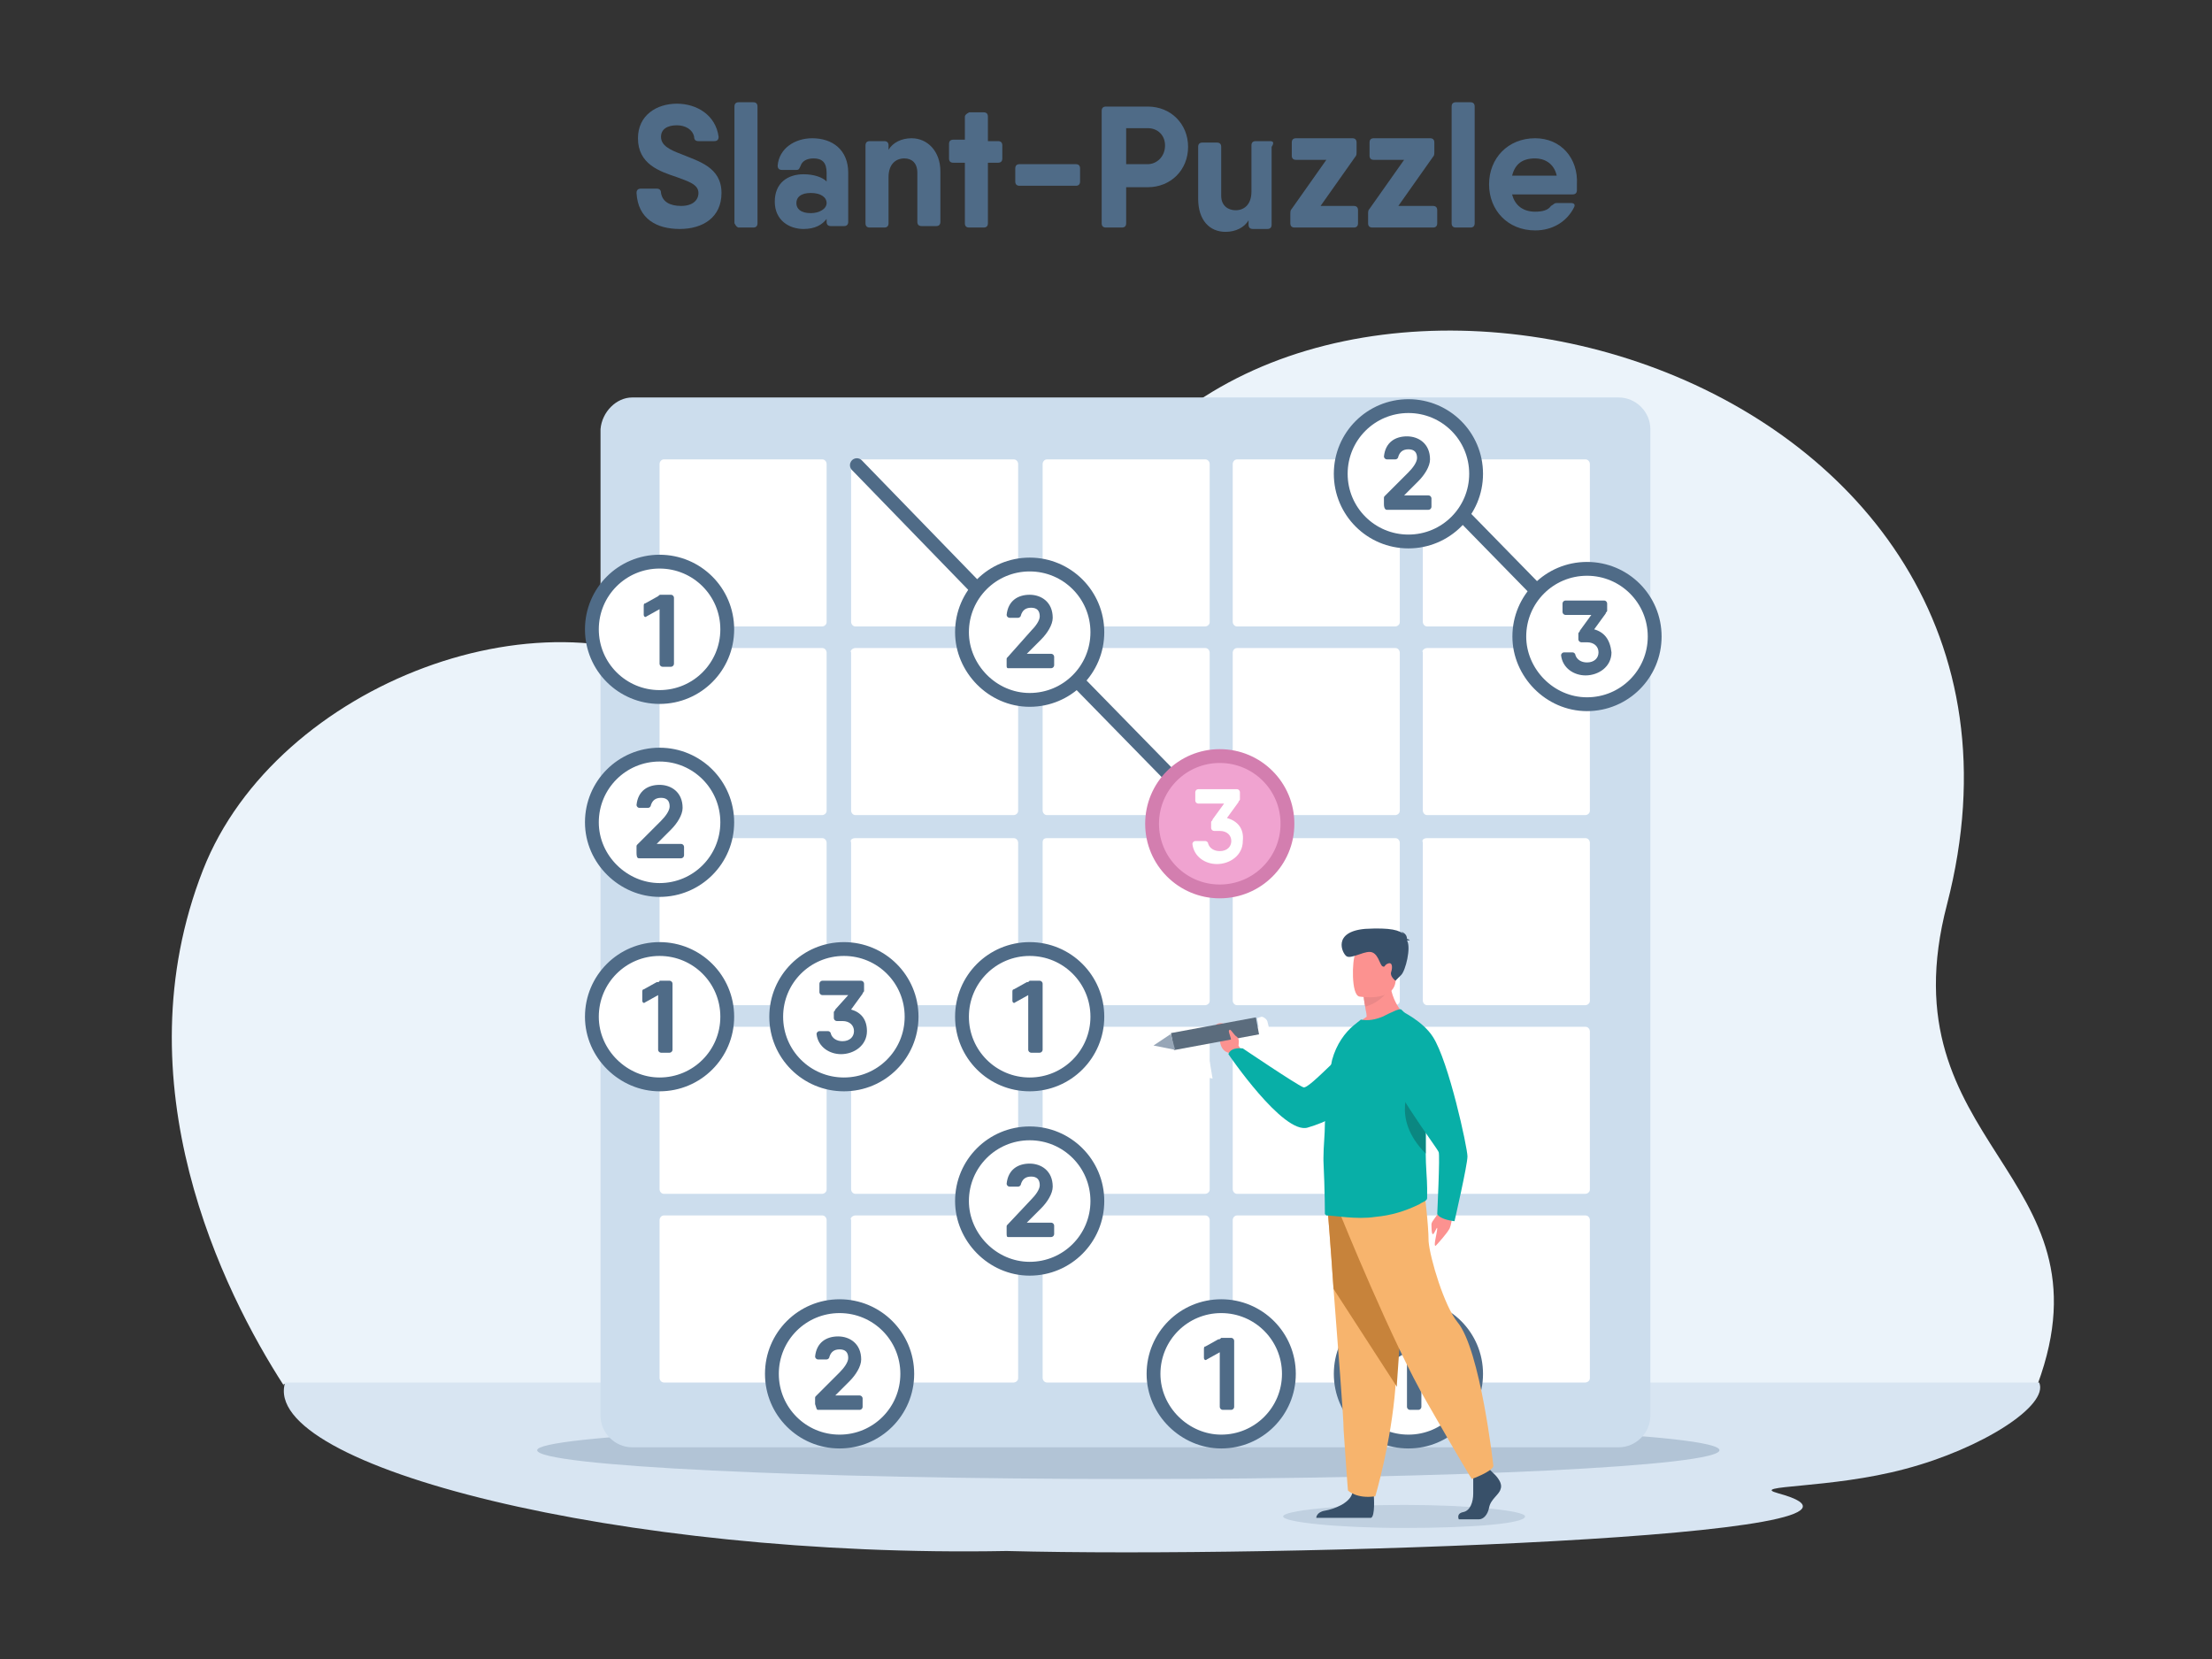 <?xml version="1.0" encoding="utf-8"?><!--Generator: Adobe Illustrator 22.1.0, SVG Export Plug-In . SVG Version: 6.00 Build 0)--><svg version="1.1" xmlns="http://www.w3.org/2000/svg" xmlns:xlink="http://www.w3.org/1999/xlink" x="0px" y="0px" viewBox="0 0 153.6 115.2" style="enable-background:new 0 0 153.6 115.2" xml:space="preserve"><rect x="0" y="0" width="153.6" height="115.2" fill="#333333" stroke="none"/><style type="text/css">.st0{fill-rule:evenodd;clip-rule:evenodd;fill:#4F6B87;}
	.st1{fill-rule:evenodd;clip-rule:evenodd;fill:#EBF3FA;}
	.st2{fill-rule:evenodd;clip-rule:evenodd;fill:#D8E5F2;}
	.st3{fill-rule:evenodd;clip-rule:evenodd;fill:#B2C4D6;}
	.st4{fill-rule:evenodd;clip-rule:evenodd;fill:#FFFFFF;stroke:#B9C9D9;stroke-width:1.44;stroke-miterlimit:22.926;}
	.st5{fill-rule:evenodd;clip-rule:evenodd;fill:#EBECEC;}
	.st6{fill-rule:evenodd;clip-rule:evenodd;fill:#FFB07B;}
	.st7{fill-rule:evenodd;clip-rule:evenodd;fill:#CC8508;}
	.st8{fill-rule:evenodd;clip-rule:evenodd;fill:#385069;}
	.st9{fill-rule:evenodd;clip-rule:evenodd;fill:#9E660A;}
	.st10{fill-rule:evenodd;clip-rule:evenodd;fill:#EA8E50;}
	.st11{fill-rule:evenodd;clip-rule:evenodd;fill:#80BDCC;}
	.st12{fill-rule:evenodd;clip-rule:evenodd;fill:#5F9AA8;}
	.st13{fill-rule:evenodd;clip-rule:evenodd;fill:#5ABDBD;}
	.st14{fill-rule:evenodd;clip-rule:evenodd;fill:#08AFA7;}
	.st15{fill-rule:evenodd;clip-rule:evenodd;fill:#CFD0D0;}
	.st16{fill-rule:evenodd;clip-rule:evenodd;fill:#B2B3B3;}
	.st17{opacity:0.5;fill-rule:evenodd;clip-rule:evenodd;fill:#C2E6FA;}
	.st18{opacity:0.5;fill-rule:evenodd;clip-rule:evenodd;fill:#FFFFFF;}
	.st19{fill-rule:evenodd;clip-rule:evenodd;fill:#8799AD;}
	.st20{fill-rule:evenodd;clip-rule:evenodd;fill:#CCDBE8;}
	.st21{fill-rule:evenodd;clip-rule:evenodd;fill:#FFFFFF;}
	.st22{fill-rule:evenodd;clip-rule:evenodd;fill:#93C7FF;}
	.st23{fill-rule:evenodd;clip-rule:evenodd;fill:none;stroke:#4F6B87;stroke-width:0.96;stroke-miterlimit:22.926;}
	
		.st24{fill-rule:evenodd;clip-rule:evenodd;fill:none;stroke:#C0669A;stroke-width:0.72;stroke-linecap:round;stroke-miterlimit:22.926;}
	.st25{fill-rule:evenodd;clip-rule:evenodd;fill:#C0D0E0;}
	.st26{fill-rule:evenodd;clip-rule:evenodd;fill:#FFB391;}
	
		.st27{fill-rule:evenodd;clip-rule:evenodd;fill:none;stroke:#62ECE5;stroke-width:0.154;stroke-linecap:round;stroke-linejoin:round;stroke-miterlimit:10;}
	.st28{fill-rule:evenodd;clip-rule:evenodd;fill:#F2A180;}
	.st29{fill-rule:evenodd;clip-rule:evenodd;fill:#FFBD9C;}
	.st30{fill-rule:evenodd;clip-rule:evenodd;fill:#6D7A8A;}
	.st31{fill-rule:evenodd;clip-rule:evenodd;fill:#F7B46D;}
	.st32{fill-rule:evenodd;clip-rule:evenodd;fill:#C7833B;}
	.st33{fill-rule:evenodd;clip-rule:evenodd;fill:#3C3C3C;}
	.st34{fill-rule:evenodd;clip-rule:evenodd;fill:#160C54;}
	.st35{fill-rule:evenodd;clip-rule:evenodd;fill:#CCDDED;}
	.st36{fill-rule:evenodd;clip-rule:evenodd;fill:#FFFFFF;stroke:#4F6B87;stroke-width:0.96;stroke-miterlimit:22.926;}
	.st37{fill-rule:evenodd;clip-rule:evenodd;fill:#F0A3D0;stroke:#D37EAF;stroke-width:0.96;stroke-miterlimit:22.926;}
	
		.st38{fill-rule:evenodd;clip-rule:evenodd;fill:none;stroke:#4F6B87;stroke-width:0.96;stroke-linecap:round;stroke-miterlimit:22.926;}
	.st39{fill-rule:evenodd;clip-rule:evenodd;fill:#FFFFFF;stroke:#FFFFFF;stroke-width:0.216;stroke-miterlimit:22.926;}
	.st40{fill-rule:evenodd;clip-rule:evenodd;fill:#FC9290;}
	.st41{fill-rule:evenodd;clip-rule:evenodd;fill:#5B6C7D;}
	.st42{fill-rule:evenodd;clip-rule:evenodd;fill:#EA8888;}
	.st43{fill-rule:evenodd;clip-rule:evenodd;fill:#0B8781;}
	.st44{fill-rule:evenodd;clip-rule:evenodd;fill:#97A6B7;}
	.st45{fill-rule:evenodd;clip-rule:evenodd;fill:#FECC00;}
	.st46{fill-rule:evenodd;clip-rule:evenodd;fill:#FEFEFE;}
	.st47{fill-rule:evenodd;clip-rule:evenodd;fill:#FCC65B;}
	.st48{fill-rule:evenodd;clip-rule:evenodd;fill:#25354C;}
	.st49{fill-rule:evenodd;clip-rule:evenodd;fill:#C0669A;}
	.st50{fill-rule:evenodd;clip-rule:evenodd;fill:#FCFEFE;}
	.st51{fill-rule:evenodd;clip-rule:evenodd;fill:#4D6A87;}
	.st52{fill-rule:evenodd;clip-rule:evenodd;fill:#D37EAF;}
	.st53{fill-rule:evenodd;clip-rule:evenodd;fill:#526173;}
	.st54{fill-rule:evenodd;clip-rule:evenodd;fill:#FFB27D;}</style><g id="_x31_"/><g id="_x31__1_"/><g id="_x31__2_"/><g id="_x31__3_"/><g id="_x31__4_"><path class="st0" d="M47.2,15.9c1.6,0,2.9-0.8,2.9-2.5c0-1.8-1.6-2.2-2.8-2.7c-0.8-0.3-1.4-0.6-1.4-1.2c0-0.5,0.4-0.8,1.1-0.8
		c0.6,0,1.1,0.3,1.2,0.8c0,0.2,0.1,0.3,0.3,0.3h1.1c0.2,0,0.3-0.1,0.3-0.3C49.7,8,48.4,7.2,47,7.2c-1.4,0-2.7,0.8-2.7,2.4
		c0,1.8,1.5,2.3,2.7,2.7c0.8,0.3,1.5,0.5,1.5,1.1c0,0.5-0.4,0.9-1.2,0.9c-0.8,0-1.3-0.3-1.4-0.9c0-0.2-0.1-0.3-0.3-0.3h-1.1
		c-0.2,0-0.3,0.1-0.3,0.3C44.3,15.2,45.6,15.9,47.2,15.9z"/><path class="st0" d="M51.3,15.8h1c0.2,0,0.3-0.1,0.3-0.3V7.4c0-0.2-0.1-0.3-0.3-0.3h-1c-0.2,0-0.3,0.1-0.3,0.3v8.1
		C51.1,15.7,51.2,15.8,51.3,15.8z"/><path class="st0" d="M56.4,9.6c-1.2,0-2.3,0.7-2.4,1.9c0,0.2,0.1,0.3,0.3,0.3h1c0.2,0,0.2-0.1,0.3-0.3c0.1-0.3,0.4-0.5,0.9-0.5
		c0.6,0,0.9,0.3,0.9,1v0.6c-0.3-0.3-0.9-0.5-1.6-0.5c-1.1,0-2,0.6-2,1.9s1,1.9,2,1.9c0.8,0,1.3-0.3,1.6-0.7v0.2
		c0,0.2,0.1,0.3,0.3,0.3h0.9c0.2,0,0.3-0.1,0.3-0.3V12C58.9,10.4,57.8,9.6,56.4,9.6L56.4,9.6L56.4,9.6z M56.3,14.8
		c-0.7,0-1-0.3-1-0.7c0-0.4,0.3-0.7,1-0.7c0.7,0,1.1,0.3,1.1,0.7C57.4,14.5,56.9,14.8,56.3,14.8z"/><path class="st0" d="M63.3,9.6c-0.7,0-1.3,0.3-1.6,0.8v-0.3c0-0.2-0.1-0.3-0.3-0.3h-1c-0.2,0-0.3,0.1-0.3,0.3v5.4
		c0,0.2,0.1,0.3,0.3,0.3h1c0.2,0,0.3-0.1,0.3-0.3v-3.2c0-0.9,0.5-1.3,1.1-1.3c0.5,0,0.9,0.3,0.9,1v3.4c0,0.2,0.1,0.3,0.3,0.3h1
		c0.2,0,0.3-0.1,0.3-0.3v-3.5C65.3,10.5,64.4,9.6,63.3,9.6L63.3,9.6z"/><path class="st0" d="M69.3,9.8h-0.7V8.1c0-0.2-0.1-0.3-0.3-0.3h-1C67.1,7.9,67,8,67,8.1v1.6h-0.8c-0.2,0-0.3,0.1-0.3,0.3V11
		c0,0.2,0.1,0.3,0.3,0.3H67v4.2c0,0.2,0.1,0.3,0.3,0.3h1c0.2,0,0.3-0.1,0.3-0.3v-4.2h0.7c0.2,0,0.3-0.1,0.3-0.3v-0.9
		C69.6,9.9,69.5,9.8,69.3,9.8z"/><path class="st0" d="M70.8,12.9h3.9c0.2,0,0.3-0.1,0.3-0.3v-0.9c0-0.2-0.1-0.3-0.3-0.3h-3.9c-0.2,0-0.3,0.1-0.3,0.3v0.9
		C70.5,12.8,70.6,12.9,70.8,12.9z"/><path class="st0" d="M79.7,7.4h-1.5h-1.4c-0.2,0-0.3,0.1-0.3,0.3v7.8c0,0.2,0.1,0.3,0.3,0.3h1.1c0.2,0,0.3-0.1,0.3-0.3V13h1.5
		c1.6,0,2.8-1.2,2.8-2.8C82.5,8.6,81.3,7.4,79.7,7.4L79.7,7.4z M79.7,11.4h-1.5V8.9h1.5c0.7,0,1.2,0.5,1.2,1.2
		C80.9,10.9,80.3,11.4,79.7,11.4z"/><path class="st0" d="M88.2,9.8h-1c-0.2,0-0.3,0.1-0.3,0.3v3.2c0,0.9-0.5,1.3-1.1,1.3c-0.5,0-1-0.3-1-1v-3.4c0-0.2-0.1-0.3-0.3-0.3
		h-1c-0.2,0-0.3,0.1-0.3,0.3v3.6c0,1.5,0.8,2.3,1.9,2.3c0.7,0,1.3-0.3,1.6-0.8v0.3c0,0.2,0.1,0.3,0.3,0.3h1c0.2,0,0.3-0.1,0.3-0.3
		v-5.4C88.5,9.9,88.4,9.8,88.2,9.8L88.2,9.8z"/><path class="st0" d="M91.7,14.3l2.4-3.4c0.1-0.1,0.1-0.2,0.1-0.4v-0.6c0-0.2-0.1-0.3-0.3-0.3H90c-0.2,0-0.3,0.1-0.3,0.3v0.9
		c0,0.2,0.1,0.3,0.3,0.3h2.1l-2.4,3.4c-0.1,0.1-0.1,0.2-0.1,0.4v0.6c0,0.2,0.1,0.3,0.3,0.3H94c0.2,0,0.3-0.1,0.3-0.3v-0.9
		c0-0.2-0.1-0.3-0.3-0.3H91.7z"/><path class="st0" d="M97.1,14.3l2.4-3.4c0.1-0.1,0.1-0.2,0.1-0.4v-0.6c0-0.2-0.1-0.3-0.3-0.3h-3.9c-0.2,0-0.3,0.1-0.3,0.3v0.9
		c0,0.2,0.1,0.3,0.3,0.3h2.1l-2.4,3.4c-0.1,0.1-0.1,0.2-0.1,0.4v0.6c0,0.2,0.1,0.3,0.3,0.3h4.2c0.2,0,0.3-0.1,0.3-0.3v-0.9
		c0-0.2-0.1-0.3-0.3-0.3H97.1z"/><path class="st0" d="M101.1,15.8h1c0.2,0,0.3-0.1,0.3-0.3V7.4c0-0.2-0.1-0.3-0.3-0.3h-1c-0.2,0-0.3,0.1-0.3,0.3v8.1
		C100.8,15.7,100.9,15.8,101.1,15.8z"/><path class="st0" d="M106.6,9.6c-1.9,0-3.2,1.4-3.2,3.2c0,1.8,1.3,3.2,3.2,3.2c1.2,0,2.2-0.6,2.7-1.6c0.1-0.2,0-0.3-0.2-0.3l-1,0
		c-0.2,0-0.2,0.1-0.4,0.2c-0.2,0.3-0.6,0.4-1.1,0.4c-0.8,0-1.4-0.4-1.6-1.2h3h1.2c0.2,0,0.3-0.1,0.3-0.3c0-0.1,0-0.2,0-0.4
		C109.6,11,108.4,9.6,106.6,9.6L106.6,9.6z M105,12.2c0.2-0.8,0.7-1.2,1.6-1.2c0.6,0,1.3,0.3,1.5,1.2H105z"/><path class="st1" d="M19.7,96.2c-4.2-6.5-11.4-21-5.6-35.8c5.1-13,24.2-20.1,35-13c4.6,3,19.3,0.1,27.2-12.5
		c15.3-24.4,68.6-9.6,58.9,27.9c-4.4,16.8,11.7,18.6,6.3,33.3H19.7z"/><path class="st2" d="M19.8,96c-1.8,5.8,23.4,12.2,50.1,11.7c19,0.5,64.6-1,53.6-4c-2.2-0.6,3.6-0.3,8.8-1.7c5.3-1.4,10-4.4,9.3-6
		H19.8z"/><path class="st3" d="M78.4,102.7c22.8,0,41-0.9,41-2c0-1.1-18.2-1.9-41-1.9c-22.8,0-41.1,0.9-41.1,1.9
		C37.3,101.8,56,102.7,78.4,102.7z"/><path class="st35" d="M43.9,27.6h68.5c1.2,0,2.2,1,2.2,2.2v68.5c0,1.2-1,2.2-2.2,2.2l-68.5,0c-1.2,0-2.2-1-2.2-2.2l0-68.5
		C41.8,28.6,42.8,27.6,43.9,27.6L43.9,27.6z"/><g><path class="st21" d="M46.1,31.9h11c0.2,0,0.3,0.2,0.3,0.3v11c0,0.2-0.2,0.3-0.3,0.3h-11c-0.2,0-0.3-0.2-0.3-0.3v-11
			C45.8,32.1,45.9,31.9,46.1,31.9L46.1,31.9z"/><path class="st21" d="M59.4,31.9h11c0.2,0,0.3,0.2,0.3,0.3v11c0,0.2-0.2,0.3-0.3,0.3h-11c-0.2,0-0.3-0.2-0.3-0.3l0-11
			C59,32.1,59.2,31.9,59.4,31.9L59.4,31.9z"/><path class="st21" d="M72.7,31.9h11c0.2,0,0.3,0.2,0.3,0.3v11c0,0.2-0.2,0.3-0.3,0.3h-11c-0.2,0-0.3-0.2-0.3-0.3v-11
			C72.4,32.1,72.5,31.9,72.7,31.9L72.7,31.9z"/><path class="st21" d="M85.9,31.9h11c0.2,0,0.3,0.2,0.3,0.3v11c0,0.2-0.2,0.3-0.3,0.3h-11c-0.2,0-0.3-0.2-0.3-0.3v-11
			C85.6,32.1,85.7,31.9,85.9,31.9L85.9,31.9z"/><path class="st21" d="M46.1,45h11c0.2,0,0.3,0.2,0.3,0.3v11c0,0.2-0.2,0.3-0.3,0.3h-11c-0.2,0-0.3-0.2-0.3-0.3v-11
			C45.8,45.2,45.9,45,46.1,45L46.1,45z"/><path class="st21" d="M59.4,45h11c0.2,0,0.3,0.2,0.3,0.3v11c0,0.2-0.2,0.3-0.3,0.3h-11c-0.2,0-0.3-0.2-0.3-0.3l0-11
			C59,45.2,59.2,45,59.4,45L59.4,45z"/><path class="st21" d="M72.7,45h11c0.2,0,0.3,0.2,0.3,0.3v11c0,0.2-0.2,0.3-0.3,0.3h-11c-0.2,0-0.3-0.2-0.3-0.3v-11
			C72.4,45.2,72.5,45,72.7,45z"/><path class="st21" d="M85.9,45h11c0.2,0,0.3,0.2,0.3,0.3v11c0,0.2-0.2,0.3-0.3,0.3h-11c-0.2,0-0.3-0.2-0.3-0.3v-11
			C85.6,45.2,85.7,45,85.9,45z"/><path class="st21" d="M46.1,58.2h11c0.2,0,0.3,0.2,0.3,0.3v11c0,0.2-0.2,0.3-0.3,0.3h-11c-0.2,0-0.3-0.2-0.3-0.3v-11
			C45.8,58.3,45.9,58.2,46.1,58.2L46.1,58.2z"/><path class="st21" d="M59.4,58.2h11c0.2,0,0.3,0.2,0.3,0.3v11c0,0.2-0.2,0.3-0.3,0.3h-11c-0.2,0-0.3-0.2-0.3-0.3l0-11
			C59,58.3,59.2,58.2,59.4,58.2L59.4,58.2z"/><path class="st21" d="M72.7,58.2h11c0.2,0,0.3,0.2,0.3,0.3v11c0,0.2-0.2,0.3-0.3,0.3h-11c-0.2,0-0.3-0.2-0.3-0.3v-11
			C72.4,58.3,72.5,58.2,72.7,58.2L72.7,58.2z"/><path class="st21" d="M85.9,58.2h11c0.2,0,0.3,0.2,0.3,0.3v11c0,0.2-0.2,0.3-0.3,0.3h-11c-0.2,0-0.3-0.2-0.3-0.3v-11
			C85.6,58.3,85.7,58.2,85.9,58.2L85.9,58.2z"/><path class="st21" d="M46.1,71.3h11c0.2,0,0.3,0.2,0.3,0.3v11c0,0.2-0.2,0.3-0.3,0.3l-11,0c-0.2,0-0.3-0.2-0.3-0.3v-11
			C45.8,71.4,45.9,71.3,46.1,71.3L46.1,71.3z"/><path class="st21" d="M59.4,71.3h11c0.2,0,0.3,0.2,0.3,0.3v11c0,0.2-0.2,0.3-0.3,0.3l-11,0c-0.2,0-0.3-0.2-0.3-0.3l0-11
			C59,71.4,59.2,71.3,59.4,71.3L59.4,71.3z"/><path class="st21" d="M72.7,71.3h11c0.2,0,0.3,0.2,0.3,0.3v11c0,0.2-0.2,0.3-0.3,0.3l-11,0c-0.2,0-0.3-0.2-0.3-0.3v-11
			C72.4,71.4,72.5,71.3,72.7,71.3L72.7,71.3z"/><path class="st21" d="M85.9,71.3h11c0.2,0,0.3,0.2,0.3,0.3v11c0,0.2-0.2,0.3-0.3,0.3l-11,0c-0.2,0-0.3-0.2-0.3-0.3v-11
			C85.6,71.4,85.7,71.3,85.9,71.3L85.9,71.3z"/><path class="st21" d="M99.1,31.9h11c0.2,0,0.3,0.2,0.3,0.3v11c0,0.2-0.2,0.3-0.3,0.3h-11c-0.2,0-0.3-0.2-0.3-0.3v-11
			C98.7,32.1,98.9,31.9,99.1,31.9L99.1,31.9z"/><path class="st21" d="M99.1,45h11c0.2,0,0.3,0.2,0.3,0.3v11c0,0.2-0.2,0.3-0.3,0.3h-11c-0.2,0-0.3-0.2-0.3-0.3v-11
			C98.7,45.2,98.9,45,99.1,45z"/><path class="st21" d="M99.1,58.2h11c0.2,0,0.3,0.2,0.3,0.3v11c0,0.2-0.2,0.3-0.3,0.3h-11c-0.2,0-0.3-0.2-0.3-0.3v-11
			C98.7,58.3,98.9,58.2,99.1,58.2L99.1,58.2z"/><path class="st21" d="M99.1,71.3h11c0.2,0,0.3,0.2,0.3,0.3v11c0,0.2-0.2,0.3-0.3,0.3l-11,0c-0.2,0-0.3-0.2-0.3-0.3v-11
			C98.7,71.4,98.9,71.3,99.1,71.3L99.1,71.3z"/><path class="st21" d="M46.1,84.4h11c0.2,0,0.3,0.2,0.3,0.3v11c0,0.2-0.2,0.3-0.3,0.3l-11,0c-0.2,0-0.3-0.2-0.3-0.3v-11
			C45.8,84.6,45.9,84.4,46.1,84.4L46.1,84.4z"/><path class="st21" d="M59.4,84.4h11c0.2,0,0.3,0.2,0.3,0.3v11c0,0.2-0.2,0.3-0.3,0.3l-11,0c-0.2,0-0.3-0.2-0.3-0.3l0-11
			C59,84.6,59.2,84.4,59.4,84.4L59.4,84.4z"/><path class="st21" d="M72.7,84.4h11c0.2,0,0.3,0.2,0.3,0.3v11c0,0.2-0.2,0.3-0.3,0.3l-11,0c-0.2,0-0.3-0.2-0.3-0.3v-11
			C72.4,84.6,72.5,84.4,72.7,84.4L72.7,84.4z"/><path class="st21" d="M85.9,84.4h11c0.2,0,0.3,0.2,0.3,0.3v11c0,0.2-0.2,0.3-0.3,0.3l-11,0c-0.2,0-0.3-0.2-0.3-0.3v-11
			C85.6,84.6,85.7,84.4,85.9,84.4L85.9,84.4z"/><path class="st21" d="M99.1,84.4h11c0.2,0,0.3,0.2,0.3,0.3v11c0,0.2-0.2,0.3-0.3,0.3l-11,0c-0.2,0-0.3-0.2-0.3-0.3v-11
			C98.7,84.6,98.9,84.4,99.1,84.4L99.1,84.4z"/></g><path class="st36" d="M45.8,61.8c2.6,0,4.7-2.1,4.7-4.7c0-2.6-2.1-4.7-4.7-4.7c-2.6,0-4.7,2.1-4.7,4.7
		C41.1,59.7,43.3,61.8,45.8,61.8z"/><path class="st0" d="M44.4,59.6h2.9c0.1,0,0.2-0.1,0.2-0.2v-0.6c0-0.1-0.1-0.2-0.2-0.2h-1.7l1-1c0.4-0.4,0.8-1,0.8-1.5
		c0-1.1-0.8-1.6-1.6-1.6c-0.8,0-1.5,0.4-1.6,1.4c0,0.1,0.1,0.2,0.2,0.2H45c0.1,0,0.2-0.1,0.2-0.2c0.1-0.3,0.3-0.5,0.7-0.5
		c0.4,0,0.6,0.2,0.6,0.6c0,0.3-0.3,0.7-0.6,1l-1.6,1.6c-0.1,0.1-0.1,0.1-0.1,0.2v0.4C44.2,59.6,44.3,59.6,44.4,59.6z"/><path class="st36" d="M45.8,48.4c2.6,0,4.7-2.1,4.7-4.7c0-2.6-2.1-4.7-4.7-4.7c-2.6,0-4.7,2.1-4.7,4.7
		C41.1,46.3,43.2,48.4,45.8,48.4z"/><path class="st0" d="M45.7,41.4l-0.9,0.5c-0.1,0-0.1,0.1-0.1,0.2v0.6c0,0.1,0.1,0.2,0.2,0.1l0.9-0.5v3.8c0,0.1,0.1,0.2,0.2,0.2h0.6
		c0.1,0,0.2-0.1,0.2-0.2v-4.6c0-0.1-0.1-0.2-0.2-0.2h-0.7C45.8,41.3,45.8,41.3,45.7,41.4z"/><path class="st36" d="M45.8,75.3c2.6,0,4.7-2.1,4.7-4.7s-2.1-4.7-4.7-4.7c-2.6,0-4.7,2.1-4.7,4.7S43.3,75.3,45.8,75.3z"/><path class="st0" d="M45.6,68.2l-0.9,0.5c-0.1,0-0.1,0.1-0.1,0.2v0.6c0,0.1,0.1,0.2,0.2,0.1l0.9-0.5v3.8c0,0.1,0.1,0.2,0.2,0.2h0.6
		c0.1,0,0.2-0.1,0.2-0.2v-4.6c0-0.1-0.1-0.2-0.2-0.2h-0.7C45.8,68.2,45.7,68.2,45.6,68.2z"/><path class="st36" d="M58.6,75.3c2.6,0,4.7-2.1,4.7-4.7s-2.1-4.7-4.7-4.7c-2.6,0-4.7,2.1-4.7,4.7S56,75.3,58.6,75.3z"/><path class="st0" d="M59.1,70.1l0.8-1.1c0-0.1,0.1-0.1,0.1-0.2v-0.5c0-0.1-0.1-0.2-0.2-0.2h-2.7c-0.1,0-0.2,0.1-0.2,0.2v0.6
		c0,0.1,0.1,0.2,0.2,0.2h1.8L58,70.1c0,0.1-0.1,0.1-0.1,0.2v0.4c0,0.1,0.1,0.2,0.2,0.2h0.4c0.5,0,0.8,0.3,0.8,0.7
		c0,0.4-0.3,0.7-0.8,0.7c-0.4,0-0.7-0.2-0.8-0.5c0-0.1-0.1-0.2-0.2-0.2h-0.6c-0.1,0-0.2,0.1-0.2,0.2c0.1,0.9,0.9,1.4,1.7,1.4
		c0.9,0,1.8-0.6,1.8-1.6C60.2,70.8,59.8,70.3,59.1,70.1L59.1,70.1z"/><path class="st36" d="M71.5,88.1c2.6,0,4.7-2.1,4.7-4.7c0-2.6-2.1-4.7-4.7-4.7c-2.6,0-4.7,2.1-4.7,4.7
		C66.8,85.9,68.9,88.1,71.5,88.1z"/><path class="st0" d="M70,85.9H73c0.1,0,0.2-0.1,0.2-0.2v-0.6c0-0.1-0.1-0.2-0.2-0.2h-1.7l1-1c0.4-0.4,0.8-1,0.8-1.5
		c0-1.1-0.8-1.6-1.6-1.6c-0.8,0-1.5,0.4-1.6,1.4c0,0.1,0.1,0.2,0.2,0.2h0.6c0.1,0,0.2-0.1,0.2-0.2c0.1-0.3,0.3-0.5,0.7-0.5
		c0.4,0,0.6,0.2,0.6,0.6c0,0.3-0.3,0.7-0.6,1L70,85c-0.1,0.1-0.1,0.1-0.1,0.2v0.4C69.9,85.8,69.9,85.9,70,85.9z"/><path class="st36" d="M58.3,100.1c2.6,0,4.7-2.1,4.7-4.7s-2.1-4.7-4.7-4.7c-2.6,0-4.7,2.1-4.7,4.7S55.7,100.1,58.3,100.1z"/><path class="st0" d="M56.8,97.9h2.9c0.1,0,0.2-0.1,0.2-0.2v-0.6c0-0.1-0.1-0.2-0.2-0.2h-1.7l1-1c0.4-0.4,0.8-1,0.8-1.5
		c0-1.1-0.8-1.6-1.6-1.6c-0.8,0-1.5,0.4-1.6,1.4c0,0.1,0.1,0.2,0.2,0.2h0.6c0.1,0,0.2-0.1,0.2-0.2c0.1-0.3,0.3-0.5,0.7-0.5
		c0.4,0,0.6,0.2,0.6,0.6c0,0.3-0.3,0.7-0.6,1l-1.6,1.6c-0.1,0.1-0.1,0.1-0.1,0.2v0.4C56.7,97.8,56.7,97.9,56.8,97.9z"/><path class="st36" d="M84.8,100.1c2.6,0,4.7-2.1,4.7-4.7s-2.1-4.7-4.7-4.7c-2.6,0-4.7,2.1-4.7,4.7S82.3,100.1,84.8,100.1z"/><path class="st0" d="M84.6,93l-0.9,0.5c-0.1,0-0.1,0.1-0.1,0.2v0.6c0,0.1,0.1,0.2,0.2,0.1l0.9-0.5v3.8c0,0.1,0.1,0.2,0.2,0.2h0.6
		c0.1,0,0.2-0.1,0.2-0.2v-4.6c0-0.1-0.1-0.2-0.2-0.2h-0.7C84.7,93,84.7,93,84.6,93z"/><path class="st36" d="M97.8,100.1c2.6,0,4.7-2.1,4.7-4.7s-2.1-4.7-4.7-4.7c-2.6,0-4.7,2.1-4.7,4.7S95.2,100.1,97.8,100.1z"/><line class="st23" x1="97.5" y1="31.6" x2="110.6" y2="45"/><path class="st0" d="M97.6,93l-0.9,0.5c-0.1,0-0.1,0.1-0.1,0.2v0.6c0,0.1,0.1,0.2,0.2,0.1l0.9-0.5v3.8c0,0.1,0.1,0.2,0.2,0.2h0.6
		c0.1,0,0.2-0.1,0.2-0.2v-4.6c0-0.1-0.1-0.2-0.2-0.2h-0.7C97.7,93,97.6,93,97.6,93z"/><path class="st36" d="M97.8,37.6c2.6,0,4.7-2.1,4.7-4.7c0-2.6-2.1-4.7-4.7-4.7c-2.6,0-4.7,2.1-4.7,4.7
		C93.1,35.5,95.2,37.6,97.8,37.6z"/><path class="st0" d="M96.3,35.4h2.9c0.1,0,0.2-0.1,0.2-0.2v-0.6c0-0.1-0.1-0.2-0.2-0.2h-1.7l1-1c0.4-0.4,0.8-1,0.8-1.5
		c0-1.1-0.8-1.6-1.6-1.6c-0.8,0-1.5,0.4-1.6,1.4c0,0.1,0.1,0.2,0.2,0.2h0.6c0.1,0,0.2-0.1,0.2-0.2c0.1-0.3,0.3-0.5,0.7-0.5
		c0.4,0,0.6,0.2,0.6,0.6c0,0.3-0.3,0.7-0.6,1l-1.6,1.6c-0.1,0.1-0.1,0.1-0.1,0.2v0.4C96.1,35.3,96.2,35.4,96.3,35.4z"/><path class="st36" d="M110.2,48.9c2.6,0,4.7-2.1,4.7-4.7c0-2.6-2.1-4.7-4.7-4.7c-2.6,0-4.7,2.1-4.7,4.7
		C105.5,46.7,107.6,48.9,110.2,48.9z"/><path class="st0" d="M110.7,43.7l0.8-1.1c0-0.1,0.1-0.1,0.1-0.2v-0.5c0-0.1-0.1-0.2-0.2-0.2h-2.7c-0.1,0-0.2,0.1-0.2,0.2v0.6
		c0,0.1,0.1,0.2,0.2,0.2h1.8l-0.8,1.1c0,0.1-0.1,0.1-0.1,0.2v0.4c0,0.1,0.1,0.2,0.2,0.2h0.4c0.5,0,0.8,0.3,0.8,0.7
		c0,0.4-0.3,0.7-0.8,0.7c-0.4,0-0.7-0.2-0.8-0.5c0-0.1-0.1-0.2-0.2-0.2h-0.6c-0.1,0-0.2,0.1-0.2,0.2c0.1,0.9,0.9,1.4,1.7,1.4
		c0.9,0,1.8-0.6,1.8-1.6C111.8,44.4,111.4,43.9,110.7,43.7L110.7,43.7z"/><line class="st23" x1="71.5" y1="43.9" x2="84.6" y2="57.3"/><path class="st37" d="M84.7,61.9c2.6,0,4.7-2.1,4.7-4.7c0-2.6-2.1-4.7-4.7-4.7c-2.6,0-4.7,2.1-4.7,4.7C80,59.8,82.1,61.9,84.7,61.9
		z"/><path class="st21" d="M85.2,56.8l0.8-1.1c0-0.1,0.1-0.1,0.1-0.2V55c0-0.1-0.1-0.2-0.2-0.2h-2.7c-0.1,0-0.2,0.1-0.2,0.2v0.6
		c0,0.1,0.1,0.2,0.2,0.2H85l-0.8,1.1c0,0.1-0.1,0.1-0.1,0.2v0.4c0,0.1,0.1,0.2,0.2,0.2h0.4c0.5,0,0.8,0.3,0.8,0.7
		c0,0.4-0.3,0.7-0.8,0.7c-0.4,0-0.7-0.2-0.8-0.5c0-0.1-0.1-0.2-0.2-0.2H83c-0.1,0-0.2,0.1-0.2,0.2c0.1,0.9,0.9,1.4,1.7,1.4
		c0.9,0,1.8-0.6,1.8-1.6C86.4,57.5,85.9,57,85.2,56.8L85.2,56.8z"/><line class="st38" x1="59.5" y1="32.3" x2="72.6" y2="45.8"/><path class="st36" d="M71.5,48.6c2.6,0,4.7-2.1,4.7-4.7c0-2.6-2.1-4.7-4.7-4.7c-2.6,0-4.7,2.1-4.7,4.7
		C66.8,46.4,68.9,48.6,71.5,48.6z"/><path class="st0" d="M70,46.4H73c0.1,0,0.2-0.1,0.2-0.2v-0.6c0-0.1-0.1-0.2-0.2-0.2h-1.7l1-1c0.4-0.4,0.8-1,0.8-1.5
		c0-1.1-0.8-1.6-1.6-1.6c-0.8,0-1.5,0.4-1.6,1.4c0,0.1,0.1,0.2,0.2,0.2h0.6c0.1,0,0.2-0.1,0.2-0.2c0.1-0.3,0.3-0.5,0.7-0.5
		c0.4,0,0.6,0.2,0.6,0.6c0,0.3-0.3,0.7-0.6,1L70,45.6c-0.1,0.1-0.1,0.1-0.1,0.2v0.4C69.9,46.3,69.9,46.4,70,46.4z"/><path class="st36" d="M71.5,75.3c2.6,0,4.7-2.1,4.7-4.7s-2.1-4.7-4.7-4.7c-2.6,0-4.7,2.1-4.7,4.7S68.9,75.3,71.5,75.3z"/><path class="st0" d="M71.3,68.2l-0.9,0.5c-0.1,0-0.1,0.1-0.1,0.2v0.6c0,0.1,0.1,0.2,0.2,0.1l0.9-0.5v3.8c0,0.1,0.1,0.2,0.2,0.2h0.6
		c0.1,0,0.2-0.1,0.2-0.2v-4.6c0-0.1-0.1-0.2-0.2-0.2h-0.7C71.4,68.2,71.4,68.2,71.3,68.2z"/><polygon class="st21" points="82.7,74.6 84.2,74.9 84,73.7 	"/><polygon class="st39" points="83.5,74.1 83.6,74.8 82.7,74.6 	"/><g><path class="st25" d="M89.1,105.3c0,0.4,3.8,0.8,8.4,0.8c4.7,0,8.4-0.3,8.4-0.8c0-0.4-3.8-0.8-8.4-0.8
			C92.9,104.5,89.1,104.9,89.1,105.3z"/><path class="st40" d="M86.3,73.1l-0.3-0.5c0,0,0.1-0.9-1-1.5c0,0-0.4-0.2-0.7,0.2c-0.2,0.3,0.4,0.3,0.4,0.8c0,0.5,0.2,0.9,0.6,1
			l0.3,0.3L86.3,73.1z"/><path class="st14" d="M97.2,71.9c0,0-1,4.8-6.4,6.4c-1.7,0.5-5.5-5.1-5.5-5.1s0.1-0.5,1-0.4c0,0,3.7,2.5,4.2,2.7
			c0.4,0.2,3.2-3.1,4.4-3.6C96.1,71.4,97.2,71.9,97.2,71.9z"/><rect x="81.4" y="71.2" transform="matrix(0.983 -0.182 0.182 0.983 -11.664 16.562)" class="st41" width="6" height="1.2"/><path class="st21" d="M88,70.9l0.1,0.4c0,0.2-0.1,0.4-0.3,0.5l-0.3,0.1l-0.2-1.2l0.3-0.1C87.7,70.6,87.9,70.7,88,70.9z"/><path class="st8" d="M103.7,102.3c0,0,0.7,0.6,0.5,1.1c-0.1,0.4-0.7,0.7-0.8,1.3c-0.1,0.5-0.4,0.8-0.7,0.8c-0.3,0-1.4,0-1.4,0
			s-0.2-0.4,0.3-0.5c0.5-0.1,0.7-0.7,0.7-1.3c0-0.6,0-1.4,0-1.4l1.1-0.3L103.7,102.3z"/><path class="st8" d="M95.4,103.9c0,0,0.1,1.4-0.2,1.5l-3.8,0c0,0,0-0.4,0.6-0.5c0.6-0.1,1.7-0.5,1.9-1.2
			C94.1,102.8,95.4,103.9,95.4,103.9z"/><path class="st31" d="M92.2,84.1c0,0,0.2,2.4,0.4,5.4c0.3,4,0.7,8.9,0.7,9.8c0.1,1.6,0.3,4.2,0.3,4.2s0.6,0.6,1.9,0.4
			c0,0,1.1-3.7,1.4-7.6c0-0.1,0-0.1,0-0.2c0.3-4,0.8-12.3,0.8-12.3L92.2,84.1z"/><path class="st32" d="M92.2,84.1c0,0,0.2,2.4,0.4,5.4l4.4,6.8c0-0.1,0-0.1,0-0.2c0.3-4,0.8-12.3,0.8-12.3L92.2,84.1z"/><path class="st31" d="M93.1,84.4c0,0,3.6,8.9,6,13c2.4,4.2,3.1,5.3,3.1,5.3s1.4-0.5,1.5-0.9c0,0-0.9-8.1-2.5-10
			c-0.9-1.1-1.9-4.4-2-5.6c0-1.2-0.3-3.5-0.3-3.5L93.1,84.4z"/><path class="st40" d="M97.8,70.7c0,0-2.4,1.2-3.8,0.7c0,0,0.3-0.4,0.9-0.8c0-0.3-0.1-0.5-0.1-0.7c-0.1-0.5-0.1-0.7-0.1-0.7
			l0.9-0.7l0.9-0.7C96.5,69.8,97.8,70.7,97.8,70.7z"/><path class="st14" d="M92,84.3c0,0,0.1,0.1,0.1,0.1c0.5,0,2.1,0.3,3.4,0.1c1.1-0.1,2.1-0.4,3.1-0.9c0.1-0.1,0.5-0.2,0.5-0.4
			c0-0.2,0-0.4,0-0.7c0-0.6-0.1-1.5-0.1-2.5c0-0.8,0-1.6,0-2.5c0-0.1,0-0.1,0-0.2c0-0.3,0-0.7,0-1c0-1-0.1-2-0.2-2.9
			c-0.3-1.5-0.8-2.7-1.5-3.3c-0.1-0.1-0.7,0.2-1.3,0.5c-0.5,0.2-1,0.3-1.5,0.2l-0.5,0.4c-0.6,0.5-1.2,1.3-1.5,2.4
			c-0.2,0.9-0.4,2.7-0.5,4.4c0,0.8-0.1,1.6-0.1,2.4v0c0,0.1,0,0.2,0,0.2C92,82.7,92,84.3,92,84.3z"/><path class="st42" d="M96.6,68.5c0,0-0.6,1.1-1.8,1.4c-0.1-0.5-0.1-0.7-0.1-0.7l0.9-0.7L96.6,68.5z"/><path class="st40" d="M94.4,69.2c0,0,2.3,0.4,2.5-1c0.2-1.4,0.7-2.3-0.8-2.6c-1.5-0.3-1.8,0.2-2,0.7
			C93.9,66.6,93.8,69.1,94.4,69.2z"/><path class="st8" d="M97.7,65.3c0,0,0.1,0,0.2,0c0,0-0.1-0.1-0.2-0.1c0-0.2-0.1-0.4-0.4-0.5c0,0,0.1,0.1,0.2,0.2
			c-0.3-0.3-0.9-0.5-2.7-0.4c-2.3,0.2-1.6,1.7-1.3,1.9c0.3,0.2,1.1-0.3,1.6-0.3c0.6,0,0.7,0.9,0.9,1c0.2,0.1,0.1-0.1,0.4-0.2
			c0.3-0.1,0.3,0.3,0.2,0.6c-0.1,0.3,0.3,0.6,0.3,0.6c0,0,0,0,0.4-0.4C97.6,67.4,98,65.8,97.7,65.3C97.8,65.4,97.8,65.4,97.7,65.3z"/><path class="st40" d="M86,72.5c0,0,0.1-0.3-0.1-0.5c-0.2-0.1-0.4-0.5-0.5-0.5c-0.2,0.1,0.1,0.4,0.1,0.9C85.4,72.6,85.8,73,86,72.5
			z"/><path class="st43" d="M99,80.1c0-0.8,0-1.6,0-2.5c0-0.1,0-0.1,0-0.2c-0.2-1.1-0.6-2.1-1-2.1C98,75.3,96.5,77.6,99,80.1z"/><path class="st40" d="M100.9,84c0,0-0.1,1.2-0.3,1.4c-0.1,0.2-0.7,0.9-0.9,1.1c-0.2,0.1,0.1-0.9,0.1-1.2c0-0.2-0.2,0.4-0.3,0.4
			c-0.1,0-0.1-0.5-0.1-0.7c0-0.2,0.5-0.7,0.7-1.1C100.3,83.5,100.9,84,100.9,84z"/><path class="st14" d="M97.3,70.2c0,0,1.5,0.7,2.2,1.8c1.1,1.7,2.4,7.7,2.4,8.3c0,0.6-0.9,4.5-0.9,4.5s-1-0.1-1.2-0.5
			c0,0,0.2-4.1,0.1-4.3c-0.1-0.3-4-5.4-3.6-6.5C96.7,72.2,97.3,70.2,97.3,70.2z"/><polygon class="st44" points="80.1,72.6 81.6,72.9 81.3,71.8 		"/></g></g><g id="_x31__5_"/><g id="_x31__6_"/><g id="_x31__7_"/></svg>